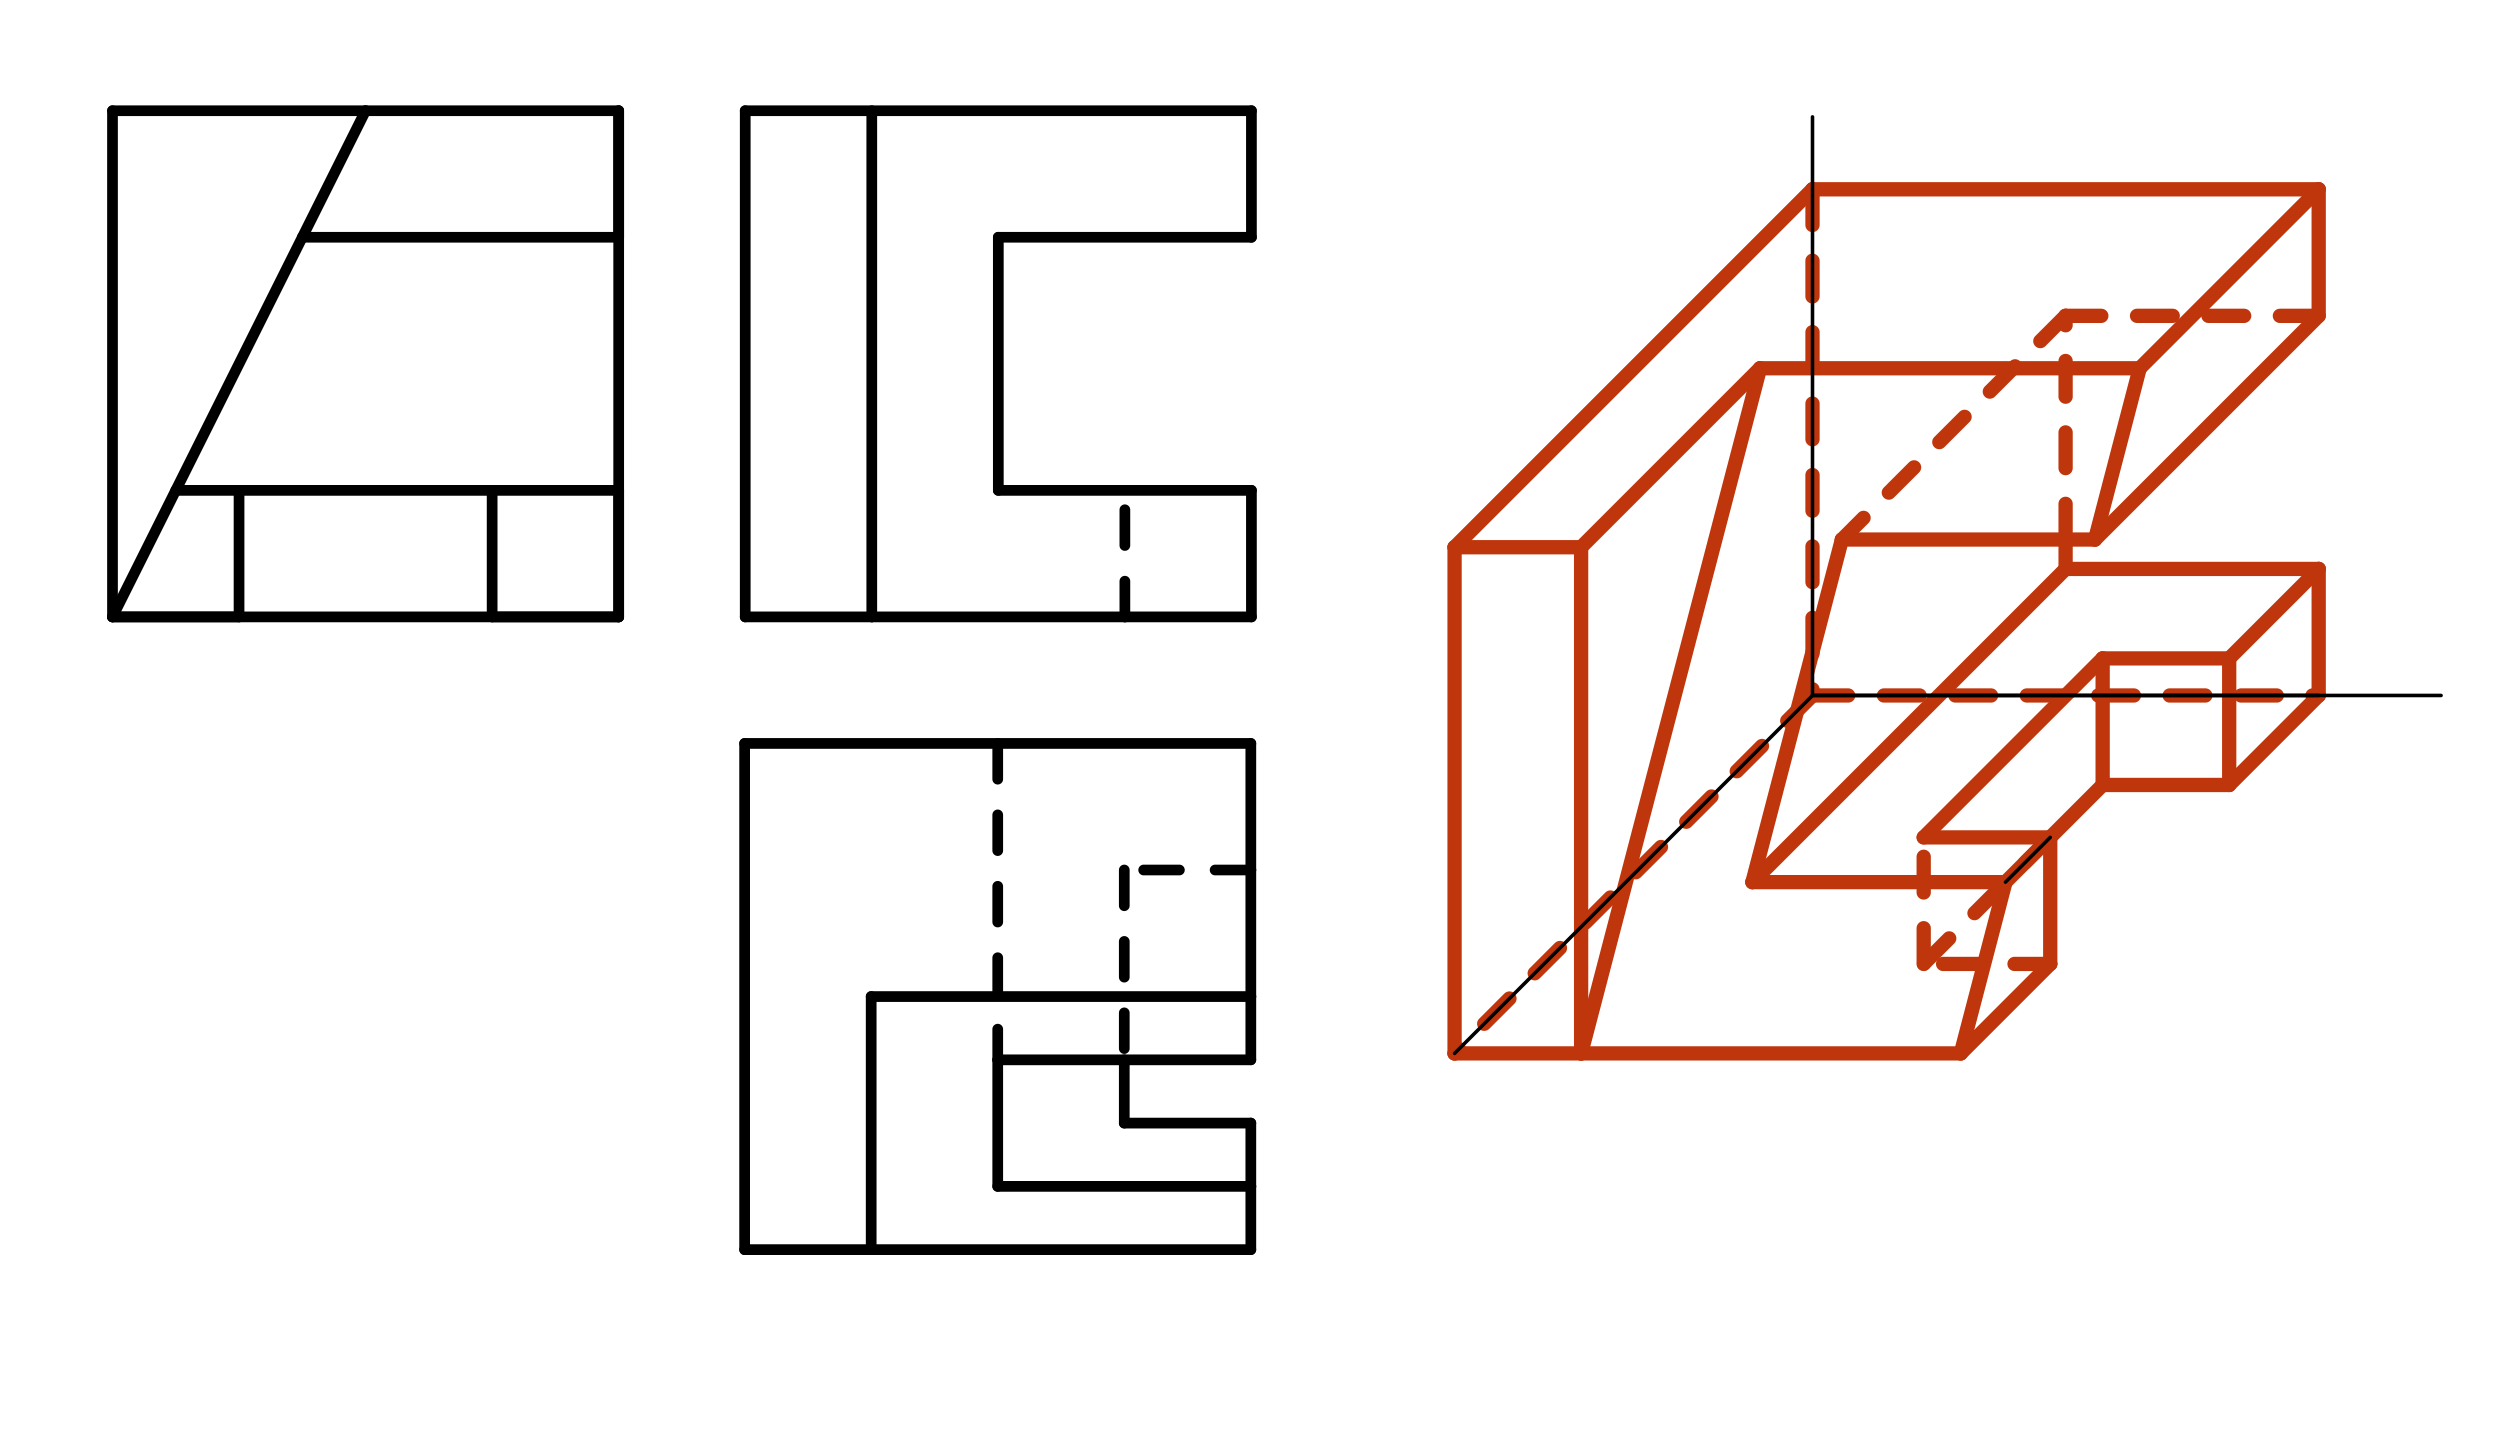 <svg xmlns="http://www.w3.org/2000/svg" class="svg--816" height="100%" preserveAspectRatio="xMidYMid meet" viewBox="0 0 700 400" width="100%"><defs><marker id="marker-arrow" markerHeight="16" markerUnits="userSpaceOnUse" markerWidth="24" orient="auto-start-reverse" refX="24" refY="4" viewBox="0 0 24 8"><path d="M 0 0 L 24 4 L 0 8 z" stroke="inherit"></path></marker></defs><g class="aux-layer--949"><g class="element--733"><line stroke="#BF360C" stroke-dasharray="none" stroke-linecap="round" stroke-width="4" x1="507.5" x2="649.232" y1="53.002" y2="53.002"></line></g><g class="element--733"><line stroke="#BF360C" stroke-dasharray="none" stroke-linecap="round" stroke-width="4" x1="507.5" x2="407.28" y1="53.002" y2="153.222"></line></g><g class="element--733"><line stroke="#BF360C" stroke-dasharray="none" stroke-linecap="round" stroke-width="4" x1="407.28" x2="407.28" y1="153.222" y2="294.954"></line></g><g class="element--733"><line stroke="#BF360C" stroke-dasharray="none" stroke-linecap="round" stroke-width="4" x1="649.232" x2="599.122" y1="53.002" y2="103.112"></line></g><g class="element--733"><line stroke="#BF360C" stroke-dasharray="none" stroke-linecap="round" stroke-width="4" x1="599.122" x2="492.823" y1="103.112" y2="103.112"></line></g><g class="element--733"><line stroke="#BF360C" stroke-dasharray="none" stroke-linecap="round" stroke-width="4" x1="492.823" x2="442.713" y1="103.112" y2="153.222"></line></g><g class="element--733"><line stroke="#BF360C" stroke-dasharray="none" stroke-linecap="round" stroke-width="4" x1="407.28" x2="442.713" y1="153.222" y2="153.222"></line></g><g class="element--733"><line stroke="#BF360C" stroke-dasharray="none" stroke-linecap="round" stroke-width="4" x1="442.713" x2="442.713" y1="153.222" y2="294.954"></line></g><g class="element--733"><line stroke="#BF360C" stroke-dasharray="none" stroke-linecap="round" stroke-width="4" x1="407.28" x2="442.713" y1="294.954" y2="294.954"></line></g><g class="element--733"><line stroke="#BF360C" stroke-dasharray="none" stroke-linecap="round" stroke-width="4" x1="442.713" x2="549.012" y1="294.954" y2="294.954"></line></g><g class="element--733"><line stroke="#BF360C" stroke-dasharray="none" stroke-linecap="round" stroke-width="4" x1="649.232" x2="649.232" y1="53.002" y2="88.435"></line></g><g class="element--733"><line stroke="#BF360C" stroke-dasharray="none" stroke-linecap="round" stroke-width="4" x1="649.232" x2="649.232" y1="194.734" y2="159.301"></line></g><g class="element--733"><line stroke="#BF360C" stroke-dasharray="none" stroke-linecap="round" stroke-width="4" x1="492.823" x2="442.713" y1="103.112" y2="294.954"></line></g><g class="element--733"><line stroke="#BF360C" stroke-dasharray="none" stroke-linecap="round" stroke-width="4" x1="649.232" x2="624.177" y1="194.734" y2="219.789"></line></g><g class="element--733"><line stroke="#BF360C" stroke-dasharray="none" stroke-linecap="round" stroke-width="4" x1="574.067" x2="549.012" y1="269.899" y2="294.954"></line></g><g class="element--733"><line stroke="#BF360C" stroke-dasharray="none" stroke-linecap="round" stroke-width="4" x1="599.122" x2="586.595" y1="103.112" y2="151.073"></line></g><g class="element--733"><line stroke="#BF360C" stroke-dasharray="none" stroke-linecap="round" stroke-width="4" x1="586.595" x2="649.232" y1="151.073" y2="88.435"></line></g><g class="element--733"><line stroke="#BF360C" stroke-dasharray="none" stroke-linecap="round" stroke-width="4" x1="586.595" x2="515.729" y1="151.073" y2="151.073"></line></g><g class="element--733"><line stroke="#BF360C" stroke-dasharray="none" stroke-linecap="round" stroke-width="4" x1="649.232" x2="578.366" y1="159.301" y2="159.301"></line></g><g class="element--733"><line stroke="#BF360C" stroke-dasharray="10" stroke-linecap="round" stroke-width="4" x1="578.366" x2="649.232" y1="88.435" y2="88.435"></line></g><g class="element--733"><line stroke="#BF360C" stroke-dasharray="none" stroke-linecap="round" stroke-width="4" x1="561.54" x2="490.674" y1="246.994" y2="246.994"></line></g><g class="element--733"><line stroke="#BF360C" stroke-dasharray="none" stroke-linecap="round" stroke-width="4" x1="490.674" x2="515.729" y1="246.994" y2="151.073"></line></g><g class="element--733"><line stroke="#BF360C" stroke-dasharray="none" stroke-linecap="round" stroke-width="4" x1="624.177" x2="624.177" y1="219.789" y2="184.356"></line></g><g class="element--733"><line stroke="#BF360C" stroke-dasharray="none" stroke-linecap="round" stroke-width="4" x1="649.232" x2="624.177" y1="159.301" y2="184.356"></line></g><g class="element--733"><line stroke="#BF360C" stroke-dasharray="none" stroke-linecap="round" stroke-width="4" x1="574.067" x2="574.067" y1="269.899" y2="234.466"></line></g><g class="element--733"><line stroke="#BF360C" stroke-dasharray="none" stroke-linecap="round" stroke-width="4" x1="549.012" x2="561.54" y1="294.954" y2="246.994"></line></g><g class="element--733"><line stroke="#BF360C" stroke-dasharray="none" stroke-linecap="round" stroke-width="4" x1="578.366" x2="490.674" y1="159.301" y2="246.994"></line></g><g class="element--733"><line stroke="#BF360C" stroke-dasharray="none" stroke-linecap="round" stroke-width="4" x1="574.067" x2="538.634" y1="234.466" y2="234.466"></line></g><g class="element--733"><line stroke="#BF360C" stroke-dasharray="none" stroke-linecap="round" stroke-width="4" x1="624.177" x2="588.744" y1="184.356" y2="184.356"></line></g><g class="element--733"><line stroke="#BF360C" stroke-dasharray="none" stroke-linecap="round" stroke-width="4" x1="588.744" x2="538.634" y1="184.356" y2="234.466"></line></g><g class="element--733"><line stroke="#BF360C" stroke-dasharray="none" stroke-linecap="round" stroke-width="4" x1="588.744" x2="588.744" y1="184.356" y2="219.789"></line></g><g class="element--733"><line stroke="#BF360C" stroke-dasharray="none" stroke-linecap="round" stroke-width="4" x1="624.177" x2="588.744" y1="219.789" y2="219.789"></line></g><g class="element--733"><line stroke="#BF360C" stroke-dasharray="10" stroke-linecap="round" stroke-width="4" x1="574.067" x2="538.634" y1="269.899" y2="269.899"></line></g><g class="element--733"><line stroke="#BF360C" stroke-dasharray="10" stroke-linecap="round" stroke-width="4" x1="538.634" x2="538.634" y1="269.899" y2="234.466"></line></g><g class="element--733"><line stroke="#BF360C" stroke-dasharray="none" stroke-linecap="round" stroke-width="4" x1="578.366" x2="578.366" y1="159.301" y2="151.073"></line></g><g class="element--733"><line stroke="#BF360C" stroke-dasharray="10" stroke-linecap="round" stroke-width="4" x1="578.366" x2="578.366" y1="151.073" y2="88.435"></line></g><g class="element--733"><line stroke="#BF360C" stroke-dasharray="10" stroke-linecap="round" stroke-width="4" x1="574.067" x2="538.634" y1="234.466" y2="269.899"></line></g><g class="element--733"><line stroke="#BF360C" stroke-dasharray="10" stroke-linecap="round" stroke-width="4" x1="507.5" x2="507.5" y1="53.002" y2="194.734"></line></g><g class="element--733"><line stroke="#BF360C" stroke-dasharray="10" stroke-linecap="round" stroke-width="4" x1="507.5" x2="407.28" y1="194.734" y2="294.954"></line></g><g class="element--733"><line stroke="#BF360C" stroke-dasharray="10" stroke-linecap="round" stroke-width="4" x1="507.5" x2="649.232" y1="194.734" y2="194.734"></line></g><g class="element--733"><line stroke="#BF360C" stroke-dasharray="none" stroke-linecap="round" stroke-width="4" x1="574.067" x2="588.744" y1="234.466" y2="219.789"></line></g><g class="element--733"><line stroke="#BF360C" stroke-dasharray="10" stroke-linecap="round" stroke-width="4" x1="578.366" x2="515.729" y1="88.435" y2="151.073"></line></g><g class="element--733"><line stroke="#BF360C" stroke-dasharray="none" stroke-linecap="round" stroke-width="4" x1="574.067" x2="561.54" y1="234.466" y2="246.994"></line></g></g><g class="main-layer--75a"><g class="element--733"><line stroke="#000000" stroke-dasharray="none" stroke-linecap="round" stroke-width="3" x1="31.5" x2="173.232" y1="172.734" y2="172.734"></line></g><g class="element--733"><line stroke="#000000" stroke-dasharray="none" stroke-linecap="round" stroke-width="3" x1="173.232" x2="173.232" y1="172.734" y2="31.002"></line></g><g class="element--733"><line stroke="#000000" stroke-dasharray="none" stroke-linecap="round" stroke-width="3" x1="173.232" x2="102.366" y1="31.002" y2="31.002"></line></g><g class="element--733"><line stroke="#000000" stroke-dasharray="none" stroke-linecap="round" stroke-width="3" x1="102.366" x2="31.5" y1="31.002" y2="31.002"></line></g><g class="element--733"><line stroke="#000000" stroke-dasharray="none" stroke-linecap="round" stroke-width="3" x1="31.5" x2="102.366" y1="172.734" y2="31.002"></line></g><g class="element--733"><line stroke="#000000" stroke-dasharray="none" stroke-linecap="round" stroke-width="3" x1="31.5" x2="31.5" y1="31.002" y2="172.734"></line></g><g class="element--733"><line stroke="#000000" stroke-dasharray="none" stroke-linecap="round" stroke-width="3" x1="173.232" x2="173.232" y1="31.002" y2="66.435"></line></g><g class="element--733"><line stroke="#000000" stroke-dasharray="none" stroke-linecap="round" stroke-width="3" x1="84.65" x2="173.232" y1="66.435" y2="66.435"></line></g><g class="element--733"><line stroke="#000000" stroke-dasharray="none" stroke-linecap="round" stroke-width="3" x1="173.232" x2="173.232" y1="172.734" y2="137.301"></line></g><g class="element--733"><line stroke="#000000" stroke-dasharray="none" stroke-linecap="round" stroke-width="3" x1="49.217" x2="173.232" y1="137.301" y2="137.301"></line></g><g class="element--733"><line stroke="#000000" stroke-dasharray="none" stroke-linecap="round" stroke-width="3" x1="173.232" x2="137.799" y1="172.734" y2="172.734"></line></g><g class="element--733"><line stroke="#000000" stroke-dasharray="none" stroke-linecap="round" stroke-width="3" x1="31.5" x2="66.933" y1="172.734" y2="172.734"></line></g><g class="element--733"><line stroke="#000000" stroke-dasharray="none" stroke-linecap="round" stroke-width="3" x1="66.933" x2="66.933" y1="172.734" y2="137.301"></line></g><g class="element--733"><line stroke="#000000" stroke-dasharray="none" stroke-linecap="round" stroke-width="3" x1="137.799" x2="137.799" y1="172.734" y2="137.301"></line></g><g class="element--733"><line stroke="#000000" stroke-dasharray="none" stroke-linecap="round" stroke-width="3" x1="208.665" x2="208.665" y1="172.734" y2="31.002"></line></g><g class="element--733"><line stroke="#000000" stroke-dasharray="none" stroke-linecap="round" stroke-width="3" x1="208.665" x2="244.098" y1="172.734" y2="172.734"></line></g><g class="element--733"><line stroke="#000000" stroke-dasharray="none" stroke-linecap="round" stroke-width="3" x1="244.098" x2="314.965" y1="172.734" y2="172.734"></line></g><g class="element--733"><line stroke="#000000" stroke-dasharray="none" stroke-linecap="round" stroke-width="3" x1="314.965" x2="350.398" y1="172.734" y2="172.734"></line></g><g class="element--733"><line stroke="#000000" stroke-dasharray="none" stroke-linecap="round" stroke-width="3" x1="350.398" x2="350.398" y1="172.734" y2="137.301"></line></g><g class="element--733"><line stroke="#000000" stroke-dasharray="none" stroke-linecap="round" stroke-width="3" x1="350.398" x2="279.531" y1="137.301" y2="137.301"></line></g><g class="element--733"><line stroke="#000000" stroke-dasharray="none" stroke-linecap="round" stroke-width="3" x1="279.531" x2="279.531" y1="137.301" y2="66.435"></line></g><g class="element--733"><line stroke="#000000" stroke-dasharray="none" stroke-linecap="round" stroke-width="3" x1="279.531" x2="350.398" y1="66.435" y2="66.435"></line></g><g class="element--733"><line stroke="#000000" stroke-dasharray="none" stroke-linecap="round" stroke-width="3" x1="350.398" x2="350.398" y1="66.435" y2="31.002"></line></g><g class="element--733"><line stroke="#000000" stroke-dasharray="none" stroke-linecap="round" stroke-width="3" x1="208.665" x2="350.398" y1="31.002" y2="31.002"></line></g><g class="element--733"><line stroke="#000000" stroke-dasharray="none" stroke-linecap="round" stroke-width="3" x1="244.098" x2="244.098" y1="172.734" y2="31.002"></line></g><g class="element--733"><line stroke="#000000" stroke-dasharray="10" stroke-linecap="round" stroke-width="3" x1="314.965" x2="314.965" y1="172.734" y2="137.301"></line></g><g class="element--733"><line stroke="#000000" stroke-dasharray="none" stroke-linecap="round" stroke-width="3" x1="208.499" x2="208.499" y1="208.167" y2="349.899"></line></g><g class="element--733"><line stroke="#000000" stroke-dasharray="none" stroke-linecap="round" stroke-width="3" x1="208.499" x2="350.231" y1="208.167" y2="208.167"></line></g><g class="element--733"><line stroke="#000000" stroke-dasharray="none" stroke-linecap="round" stroke-width="3" x1="350.231" x2="350.231" y1="208.167" y2="243.6"></line></g><g class="element--733"><line stroke="#000000" stroke-dasharray="none" stroke-linecap="round" stroke-width="3" x1="350.231" x2="350.231" y1="243.6" y2="279.033"></line></g><g class="element--733"><line stroke="#000000" stroke-dasharray="none" stroke-linecap="round" stroke-width="3" x1="350.231" x2="350.231" y1="279.033" y2="296.75"></line></g><g class="element--733"><line stroke="#000000" stroke-dasharray="none" stroke-linecap="round" stroke-width="3" x1="208.499" x2="350.231" y1="349.899" y2="349.899"></line></g><g class="element--733"><line stroke="#000000" stroke-dasharray="none" stroke-linecap="round" stroke-width="3" x1="350.231" x2="350.231" y1="349.899" y2="332.183"></line></g><g class="element--733"><line stroke="#000000" stroke-dasharray="none" stroke-linecap="round" stroke-width="3" x1="350.231" x2="350.231" y1="332.183" y2="314.466"></line></g><g class="element--733"><line stroke="#000000" stroke-dasharray="10" stroke-linecap="round" stroke-width="3" x1="350.231" x2="314.798" y1="243.6" y2="243.6"></line></g><g class="element--733"><line stroke="#000000" stroke-dasharray="10" stroke-linecap="round" stroke-width="3" x1="314.798" x2="314.798" y1="243.6" y2="296.75"></line></g><g class="element--733"><line stroke="#000000" stroke-dasharray="none" stroke-linecap="round" stroke-width="3" x1="350.231" x2="243.932" y1="279.033" y2="279.033"></line></g><g class="element--733"><line stroke="#000000" stroke-dasharray="none" stroke-linecap="round" stroke-width="3" x1="243.932" x2="243.932" y1="279.033" y2="349.899"></line></g><g class="element--733"><line stroke="#000000" stroke-dasharray="10" stroke-linecap="round" stroke-width="3" x1="279.365" x2="279.365" y1="208.167" y2="296.75"></line></g><g class="element--733"><line stroke="#000000" stroke-dasharray="none" stroke-linecap="round" stroke-width="3" x1="350.231" x2="279.365" y1="296.75" y2="296.75"></line></g><g class="element--733"><line stroke="#000000" stroke-dasharray="none" stroke-linecap="round" stroke-width="3" x1="279.365" x2="279.365" y1="296.75" y2="332.183"></line></g><g class="element--733"><line stroke="#000000" stroke-dasharray="none" stroke-linecap="round" stroke-width="3" x1="279.365" x2="350.231" y1="332.183" y2="332.183"></line></g><g class="element--733"><line stroke="#000000" stroke-dasharray="none" stroke-linecap="round" stroke-width="3" x1="350.231" x2="314.798" y1="314.466" y2="314.466"></line></g><g class="element--733"><line stroke="#000000" stroke-dasharray="none" stroke-linecap="round" stroke-width="3" x1="314.798" x2="314.798" y1="314.466" y2="296.75"></line></g><g class="element--733"><line stroke="#000000" stroke-dasharray="none" stroke-linecap="round" stroke-width="1" x1="507.5" x2="507.5" y1="194.734" y2="32.734"></line></g><g class="element--733"><line stroke="#000000" stroke-dasharray="none" stroke-linecap="round" stroke-width="1" x1="507.5" x2="683.5" y1="194.734" y2="194.734"></line></g><g class="element--733"><line stroke="#000000" stroke-dasharray="none" stroke-linecap="round" stroke-width="1" x1="507.5" x2="407.28" y1="194.734" y2="294.954"></line></g><g class="element--733"><line stroke="#000000" stroke-dasharray="none" stroke-linecap="round" stroke-width="1" x1="649.232" x2="507.5" y1="194.734" y2="194.734"></line></g><g class="element--733"><line stroke="#000000" stroke-dasharray="none" stroke-linecap="round" stroke-width="1" x1="561.54" x2="574.067" y1="246.994" y2="234.466"></line></g></g><g class="snaps-layer--ac6"></g><g class="temp-layer--52d"></g></svg>